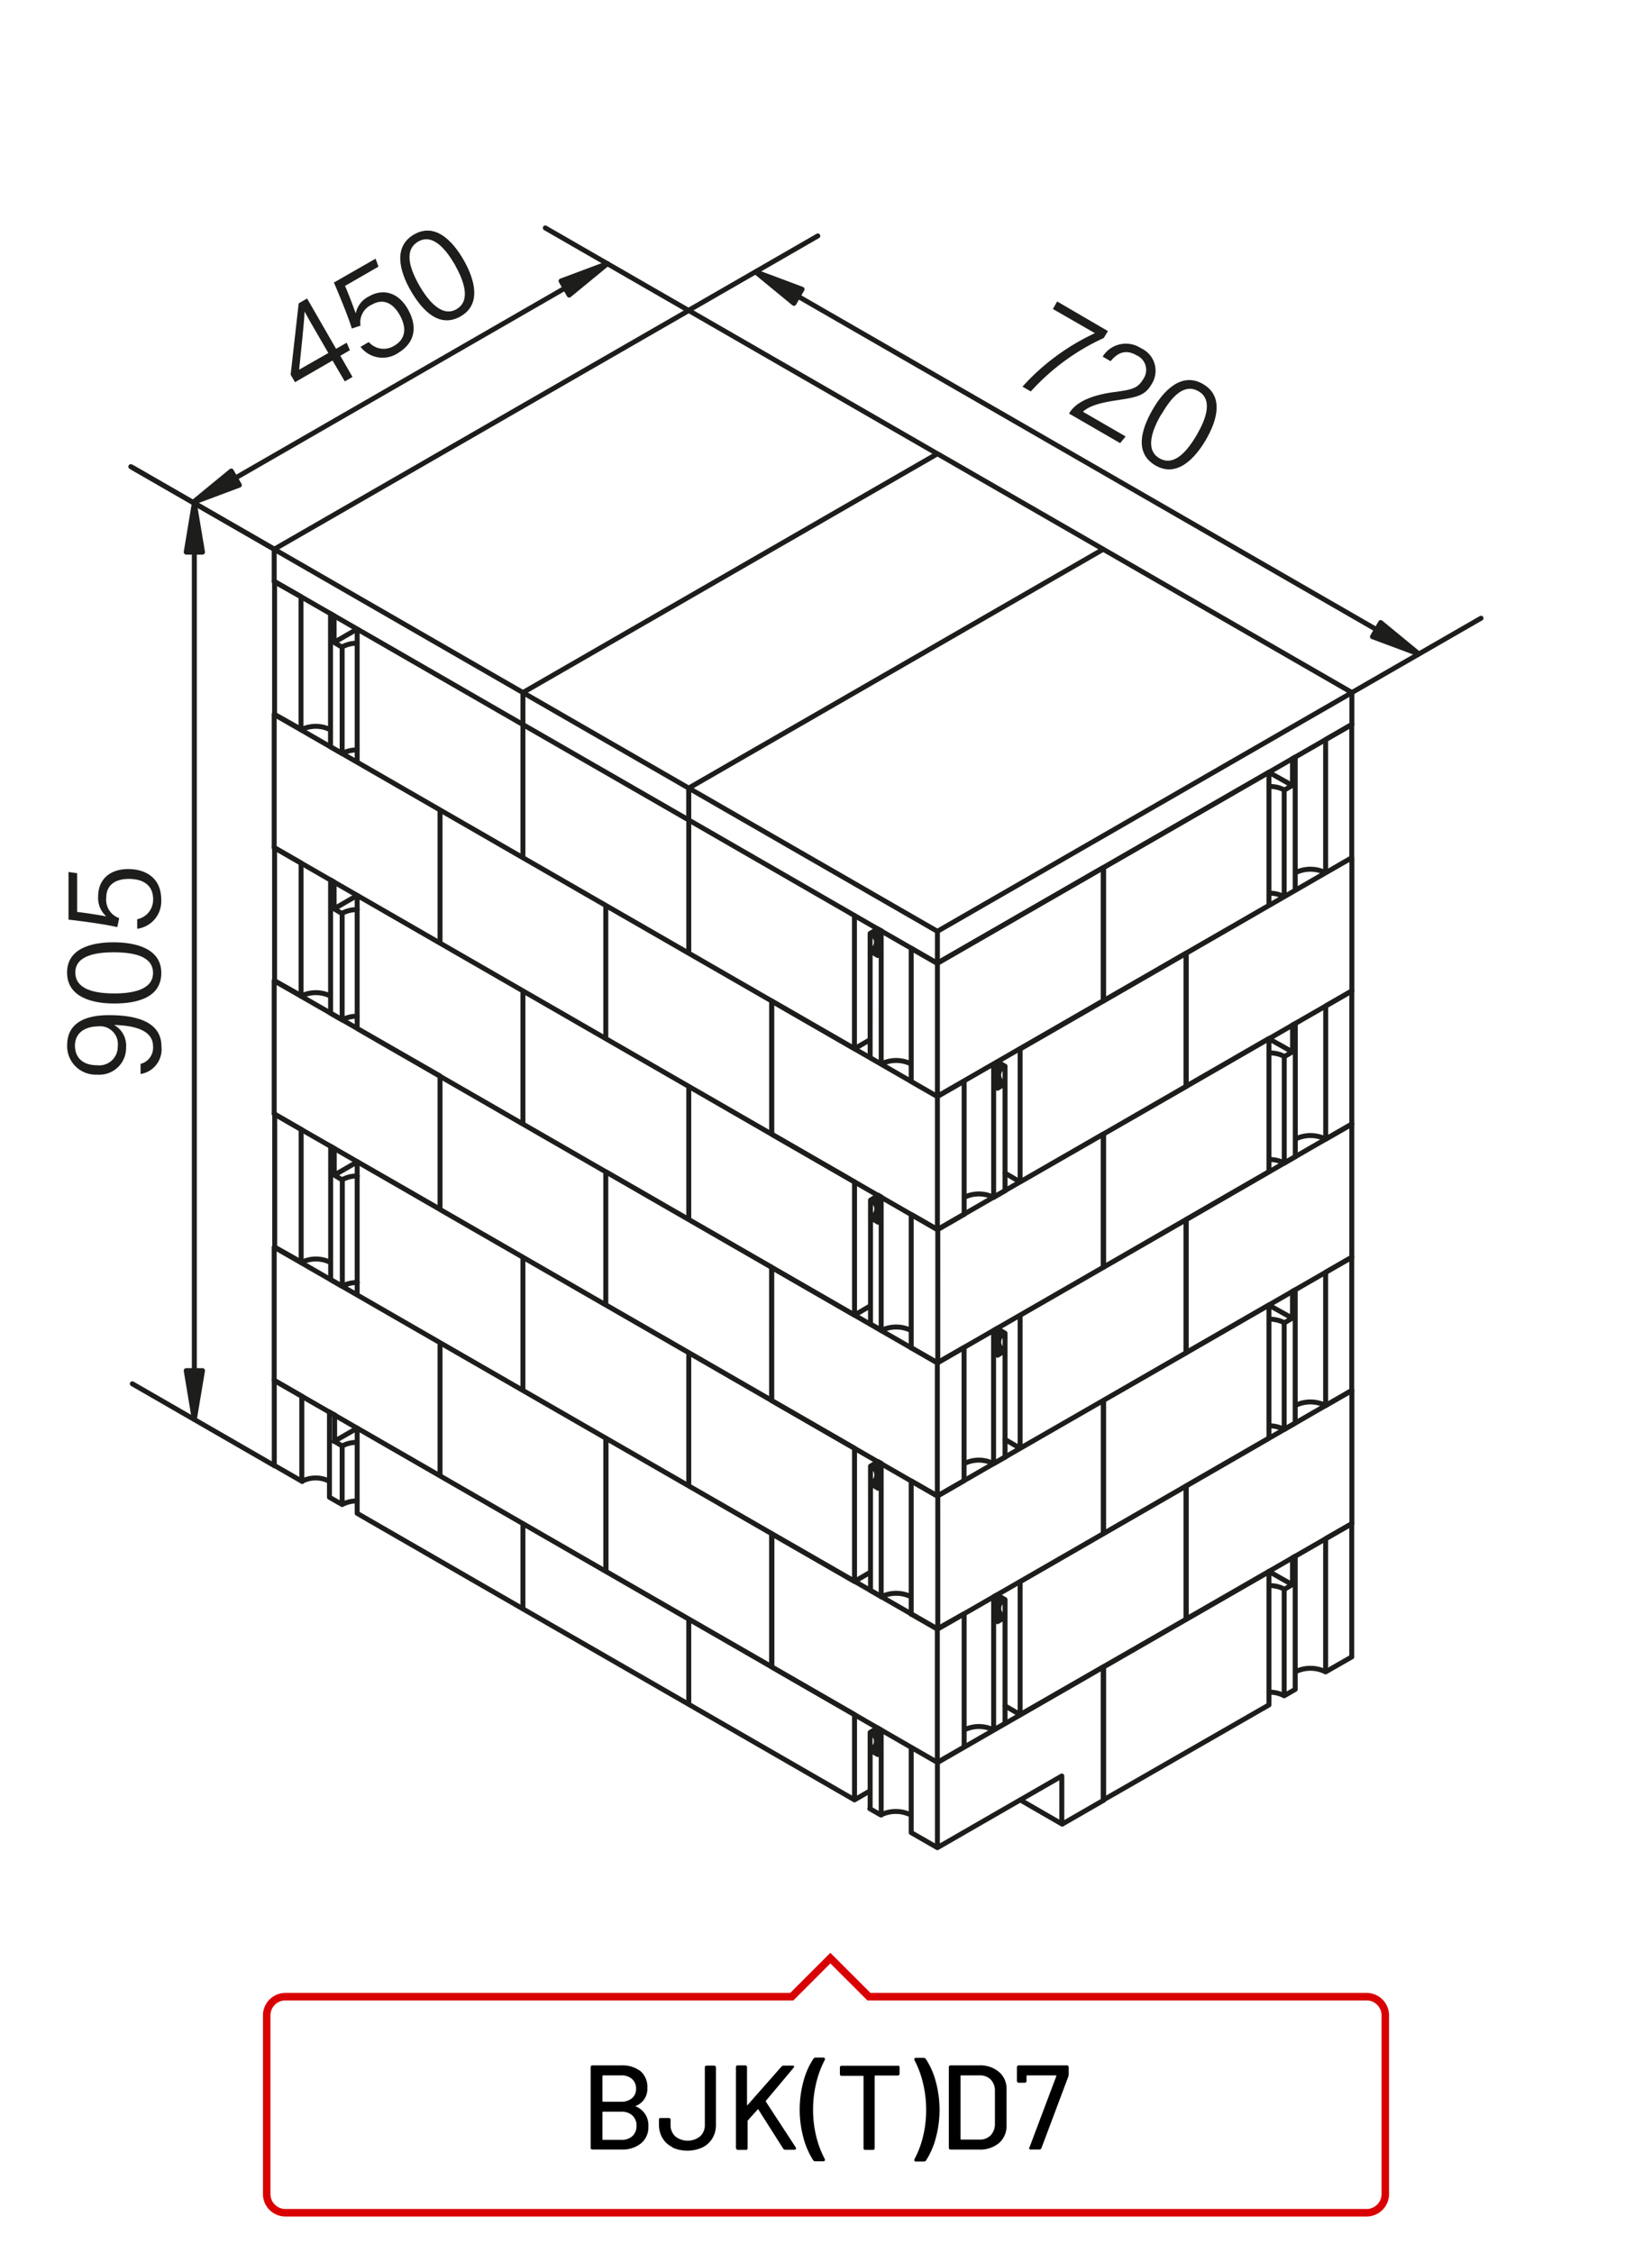 <?xml version="1.0"?>
<svg xmlns="http://www.w3.org/2000/svg" viewBox="0 0 220 300" width="300" height="409"><defs><style>.cls-1,.cls-3{fill:none;}.cls-1{stroke:#1d1d1b;stroke-linecap:round;stroke-linejoin:round;stroke-width:0.66px;}.cls-2{fill:#1d1d1b;}.cls-3{stroke:#d90003;}</style></defs><title>bjk_t_d7</title><g id="BJ"><g id="bjk_t_d7"><path class="cls-1" d="M91.72,126.91V109.18m0,17.73,22.08,12.72m0,0,2-1.16m-2-16.57L91.72,109.18m0,17.73V109.18m-22.09,5V96.46m0,17.74,22.09,12.71m0-17.73L69.63,96.47m0,17.73V96.46m-22.08,5V83.75m0,17.73L69.63,114.2m0-17.73L47.55,83.75m73.8,78v17.73m0-2.33a4.51,4.51,0,0,0-4,0V159.38m29.63,9.36V151m-22.09,30.46V163.72m-9,12.54,1.47.85m4,2.33,3.49,2m0,0,22.09-12.72m0-17.74-22.09,12.72m0,0-3.49-2m-4-2.33-.43-.25m-1,3v14.18m1-13.58-1-.6v-2.33m0,2.33a1.23,1.23,0,0,0,0-2.33m0,0,1-.61m0,0v3.55M169,156V138.29m-22.08,30.45V151m0,17.74L169,156m0-17.73L146.93,151m29.63-17.06v17.74M172.51,154V136.27m4.05,15.4a4.51,4.51,0,0,0-4.05,0m-1.47-11v14.19m0,0a4.17,4.17,0,0,0-2-.48m11-4.71V131.93m-9,22.92,1.47-.84m4.05-2.34,3.49-2m0-17.73-3.49,2m-4.05,2.33-.43.25m0,3.55-1,.6m0,0a4.17,4.17,0,0,0-2-.48m3.07-3.67v3.55m0,0L169,138.3M113.8,175.1V157.36m-22.08,5V144.65m0,17.73L113.8,175.1m0,0,2-1.17m-2-16.56L91.72,144.65m0,17.73V144.65m-22.09,5V131.93m0,17.73,22.09,12.72m0-17.73L69.63,131.93m0,17.73V131.93m-22.08,5V119.21m0,17.73,22.08,12.72m0-17.73L47.55,119.21m73.8,78v17.73m0-2.33a4.45,4.45,0,0,0-4,0V194.84m29.63,9.36V186.47m-22.09,30.45V199.19m-9,12.54,1.47.85m4,2.33,3.49,2m0,0,22.09-12.72m0-17.73-22.09,12.72m0,0-3.49-2m-4-2.34-.43-.24m-1,2.94v14.19m1-13.59-1-.6v-2.33m0,2.33a1.23,1.23,0,0,0,0-2.33m0,0,1-.6m0,0v3.54M169,191.48V173.75M146.93,204.2V186.47m0,17.73L169,191.48m0-17.73-22.08,12.72m29.63-17.06v17.73m-4.05,2.33V171.74m4.05,15.4a4.51,4.51,0,0,0-4.05,0m-1.47-11v14.19m0,0a4.17,4.17,0,0,0-2-.49m11-4.7V167.39m-9,22.93,1.47-.85m4.05-2.33,3.49-2m0-17.74-3.49,2m-4.05,2.33-.43.24m0,3.55-1,.6m0,0a4.29,4.29,0,0,0-2-.48m3.07-3.67v3.55m0,0L169,173.77M113.8,210.56V192.83m-22.08,5V180.11m0,17.73,22.08,12.72m0,0,2-1.17m-2-16.56L91.72,180.11m0,17.73V180.11m-22.09,5V167.39m0,17.74,22.09,12.71m0-17.73L69.63,167.39m0,17.74V167.39m-22.08,5V154.67m0,17.74,22.08,12.72m0-17.74L47.55,154.67m110.42-10V126.91M133.86,156.2l2,1.17V139.63m0,17.74L158,144.65m0-17.74-22.08,12.72M102.76,151V133.27m-22.09,5V120.55m0,17.74L102.76,151m0-17.73L80.67,120.56m0,17.73V120.55m-22.08,5V107.84m0,17.73,22.08,12.72m0-17.73L58.59,107.84m0,17.73V107.84m-22.09,5V95.12m0,17.73,22.09,12.72m0-17.73L36.5,95.12m121.47,85V162.38m-24.11,29.28,2,1.17V175.1m0,17.73L158,180.11m0-17.73L135.89,175.1m-33.13,11.37V168.73m-22.09,5V156m0,17.73,22.09,12.72m0-17.73L80.67,156m0,17.73V156m-22.08,5V143.3m0,17.74,22.08,12.71m0-17.73L58.59,143.3m0,17.74V143.3m-22.09,5V130.58m0,17.73L58.59,161m0-17.74L36.5,130.58m121.47,85V197.84m-24.11,29.29,2,1.16V210.56m0,17.73L158,215.57m0-17.73-22.08,12.72m-33.13,11.37V204.2m-22.09,5V191.48m0,17.74,22.09,12.71m0-17.73L80.67,191.48m0,17.74V191.48m-22.08,5V178.77m0,17.73,22.08,12.72m0-17.74L58.59,178.77m0,17.73V178.77m-22.09,5V166.05m0,17.73L58.59,196.5m0-17.73L36.5,166.05M169,227V209.21m-22.08,30.46V221.93m0,17.74L169,227m0-17.73-22.08,12.71m29.63-17.06V222.6m-4.05,2.33V207.2m4.05,15.4a4.51,4.51,0,0,0-4.05,0m-1.47-11v14.18m0,0a4.17,4.17,0,0,0-2-.48m11-4.71V202.86m-9,22.92,1.47-.85m4.05-2.33,3.49-2m0-17.73-3.49,2m-4.05,2.33-.43.25m0,3.55-1,.6m0,0a4.17,4.17,0,0,0-2-.49m3.07-3.66V211m0,0L169,209.23M113.8,239.64V228.29L91.72,215.58m0,11.34V215.58m0,11.34,22.08,12.72m0,0,2-1.16M91.72,226.92V215.58L69.63,202.86m0,11.35V202.86m0,11.35,22.09,12.71M69.63,214.21V202.86L47.55,190.14m0,11.35V190.14m0,11.35,22.08,12.72m0-122,55.21-31.8m0,0,22.09,12.72m0,0-55.22,31.8m0,0L69.63,92.21v4.25m22.09,8.47v4.25M69.63,96.47l22.09,12.71m0-4.25,55.21-31.8m0,0,33.13,19.08m0,0L124.84,124m55.21-31.8v4.25m-55.21,31.8,55.22-31.8M124.84,124,91.71,104.93v4.25M124.84,124v4.25M91.72,109.18l33.12,19.08M36.5,73.13,91.72,41.34m0,0,33.12,19.08m0,0L69.63,92.21m0,0L36.5,73.13v4.26M69.63,92.21v4.25M36.5,77.39,69.63,96.47"/><path class="cls-1" d="M47.55,85.64a4.17,4.17,0,0,0-2,.49m2-2.37-3.07,1.77m1,.6-1-.6V82m3.07,17.85a4.17,4.17,0,0,0-2,.48m0,0V86.13m-9,9V77.39m0,17.73,3.56,2M44,99.43l1.53.88M40.06,79.44l-3.56-2m8,4.59L44,81.7m0,0V99.43m0-2.26a4.38,4.38,0,0,0-3.93,0m0,0V79.44m7.49,41.67a4.17,4.17,0,0,0-2,.48m2-2.37L44.48,121m1,.6-1-.6v-3.55m3.07,17.85a4.17,4.17,0,0,0-2,.49m0,0V121.59m-9,9V112.85m0,17.73,3.56,2M44,134.9l1.53.88M40.06,114.9l-3.56-2.05m8,4.6-.49-.29m0,0V134.9m0-2.27a4.38,4.38,0,0,0-3.93,0m0,0V114.9m7.49,41.67a4.17,4.17,0,0,0-2,.49m2-2.37-3.07,1.77m1,.6-1-.61v-3.54m3.07,17.85a4.17,4.17,0,0,0-2,.48m0,0V157.05m-9,9V148.31m0,17.74,3.56,2M44,170.36l1.53.88m-5.46-20.87-3.56-2.06m8,4.6-.49-.28m0,0v17.73m0-2.26a4.32,4.32,0,0,0-3.93,0m0,0V150.36m92.76-9,1,.61a1.22,1.22,0,0,0,0,2.32m0-2.33v2.34l-1,.59V141.4m1,17.13V144.34M102.76,151V133.27m0,17.73,22.08,12.72V146m0,17.73,3.56-2.05m3.93-2.26,1.53-.88m-5.46-14.59L124.84,146m0,0-22.08-12.72m30.06,8.13-.49.28m0,0v17.74m0,0a4.38,4.38,0,0,0-3.93,0m0,2.27V143.94m29.57.71V126.91m0,17.74,22.08-12.72V114.19m0,0L158,126.91m-25.15,50,1,.6a1.23,1.23,0,0,0,0,2.33m0-2.33v2.33l-1,.6v-3.55m1,17.14V179.81m-31.1,6.66V168.73m0,17.74,22.08,12.72V181.45m0,17.74,3.56-2.05m3.93-2.26,1.53-.88m-5.46-14.59-3.56,2.05m0,0-22.08-12.72m30.06,8.12-.49.29m0,0v17.73m0,0a4.32,4.32,0,0,0-3.93,0m0,2.26V179.41m29.57.7V162.38m0,17.73,22.08-12.72V149.66m0,0L158,162.38m-25.15,50,1,.6a1.23,1.23,0,0,0,0,2.33m0-2.33v2.34l-1,.59v-3.54m1,17.13V215.27m-31.1,6.66V204.2m0,17.73,22.08,12.72V216.92m0,17.73,3.56-2.05m3.93-2.26,1.53-.88m-5.46-14.59-3.56,2m0,0L102.76,204.2m30.06,8.13-.49.28m0,0v17.73m0,0a4.38,4.38,0,0,0-3.93,0m0,2.26V214.87m29.57.7V197.84m0,17.73,22.08-12.71V185.12m0,0L158,197.84M47.55,190.15l-3.07,1.77m3.07.12a4.17,4.17,0,0,0-2,.48m2,7.32a4.17,4.17,0,0,0-2,.48v-7.8l-1-.6v-3.55m-8,6.76,3.69,2.12M43.86,188v11.35l1.66.95m-1.66-3.07a4,4,0,0,0-3.68,0m0,0V185.9m0,0-3.69-2.12m8,4.59-.62-.35m-7.36,7.11V183.78m80.37,49.82-1-.6m0,0a1.24,1.24,0,0,0,0-2.34m1-.61v3.54m-1-2.93,1-.6m-1,2.94v7.8m0-7.8v-2.34m1.47,11V230.31m4,2.33V244m-4-13.67-.43-.25m24.54,12.79,5.52-3.18V221.93l-22.09,12.72M121.35,244l3.49,2V234.65l-3.49-2M124.84,246l16.57-9.54m-25.58,4.35,1.47.84m4,0a4.51,4.51,0,0,0-4,0m24.11-5.19v6.38m0,0-5.55-3.2m-14.51-113.4V144m0-2.33a4.45,4.45,0,0,0-4,0V123.91m29.63,9.36V115.54M124.84,146V128.26m-9,12.54,1.47.85m4,2.33,3.49,2m0,0,22.09-12.72m0-17.73-22.09,12.72m0,0-3.49-2m-4-2.34-.43-.24m-1,2.94V140.8m1-13.59-1-.6v-2.33m0,2.33a1.23,1.23,0,0,0,0-2.33m0,0,1-.6m0,0v3.54M169,120.55V102.82m-22.08,30.45V115.54m0,17.73L169,120.55m0-17.73-22.08,12.72m29.63-17.06v17.73m-4.05,2.33V100.81m4.05,15.4a4.51,4.51,0,0,0-4.05,0m-1.47-11v14.19m0,0a4.17,4.17,0,0,0-2-.48m11-4.71V96.46m-9,22.93,1.47-.85m4.05-2.33,3.49-2m0-17.74-3.49,2m-4.05,2.33-.43.25m0,3.54-1,.6m0,0a4.17,4.17,0,0,0-2-.48m3.07-3.66v3.54m0,0L169,102.83m-55.21,36.8V121.9"/><path class="cls-1" d="M31.32,63.65l43.93-25.3m16.47,3-19.11-11M36.5,73.13l-19.1-11"/><polygon class="cls-2" points="30.78 62.71 31.86 64.59 25.68 66.9 30.78 62.71"/><polygon class="cls-1" points="30.78 62.71 31.86 64.59 25.68 66.9 30.78 62.71"/><polygon class="cls-2" points="74.71 37.41 75.79 39.29 80.89 35.1 74.71 37.41"/><polygon class="cls-1" points="74.71 37.41 75.79 39.29 80.89 35.1 74.71 37.41"/><path class="cls-1" d="M106.27,39.45l77.06,44.38m-3.28,8.38,17.2-9.9m-105.53-41,17.19-9.9"/><polygon class="cls-2" points="106.81 38.51 105.73 40.39 100.63 36.2 106.81 38.51"/><polygon class="cls-1" points="106.81 38.51 105.73 40.39 100.63 36.2 106.81 38.51"/><polygon class="cls-2" points="183.88 82.89 182.79 84.77 188.97 87.07 183.88 82.89"/><polygon class="cls-1" points="183.88 82.89 182.79 84.77 188.97 87.07 183.88 82.89"/><path class="cls-1" d="M25.86,182.49v-109m10.64-.38L17.6,62.24M36.5,195.13,17.6,184.24"/><polygon class="cls-2" points="24.78 182.5 25.86 189 26.95 182.5 24.78 182.5"/><polygon class="cls-1" points="24.78 182.49 26.95 182.49 25.86 189 24.78 182.49"/><polygon class="cls-2" points="24.78 73.51 26.95 73.51 25.86 67 24.78 73.51"/><polygon class="cls-1" points="24.78 73.51 26.95 73.51 25.86 67 24.78 73.51"/><path class="cls-2" d="M18.7,141.65a2.22,2.22,0,0,0,1.66-2.34c0-2.59-3.61-2.78-5.19-2.85a3.16,3.16,0,0,1,1.6,3,3.56,3.56,0,0,1-3.85,3.62,3.8,3.8,0,0,1-4-3.92c0-2.87,2.28-4,5.56-4,3.09,0,7,.61,7,4.16A3.34,3.34,0,0,1,18.7,143Zm-5.81.18a2.47,2.47,0,0,0,2.77-2.5,2.38,2.38,0,0,0-2.7-2.67c-.72,0-3,.26-3,2.6C10,141.06,11.28,141.83,12.89,141.83Z"/><path class="cls-2" d="M15.09,125.46c2.89,0,6.37.79,6.37,4.08s-3.22,4.07-6.28,4.07-6.27-.92-6.27-4.12S12.13,125.46,15.09,125.46Zm.11,6.81c2.32,0,5.16-.44,5.16-2.73s-2.71-2.75-5.27-2.75c-2.32,0-5.08.44-5.08,2.68S12.52,132.27,15.2,132.27Z"/><path class="cls-2" d="M10.25,116.26v5.16c1.11.11,3.19.46,3.89.59a3.25,3.25,0,0,1-1.09-2.67c0-2.16,1.47-3.63,4-3.63,2.38,0,4.4,1.23,4.4,4.05a3.69,3.69,0,0,1-3.2,3.9v-1.27a2.64,2.64,0,0,0,2.12-2.68c0-1.81-1.27-2.69-3.24-2.69-1.68,0-3,.72-3,2.5a2.58,2.58,0,0,0,1.72,2.72l-.25,1.2c-1.62-.39-5-.83-6.5-1V116.1Z"/><path class="cls-2" d="M147.55,44.08,147,45a29.84,29.84,0,0,0-9.72,7.12l-1.11-.64a30,30,0,0,1,9.65-7.12l-5.6-3.22.57-1Z"/><path class="cls-2" d="M142.4,55.08l0-.06c.81-1.4,2.8-2.38,5.86-2.8,2.54-.34,3.24-.49,4-1.75a2.12,2.12,0,0,0-.86-3.15c-1.36-.78-2.43-.51-3.49.77l-1.06-.61a3.64,3.64,0,0,1,5.1-1.12,3.29,3.29,0,0,1,1.46,4.73c-.93,1.62-1.95,1.79-4.79,2.22-2.18.33-3.58.75-4.4,1.51l5.69,3.29-.73.89Z"/><path class="cls-2" d="M160.63,58.51c-1.45,2.5-3.87,5.12-6.73,3.47s-1.91-4.82-.38-7.47,3.93-5,6.71-3.37S162.11,55.94,160.63,58.51Zm-6-3.31c-1.15,2-2.19,4.68-.21,5.82s3.74-1,5-3.18c1.16-2,2.16-4.61.21-5.74S156,52.87,154.67,55.2Z"/><path class="cls-2" d="M45.9,50.78,44.27,48l-5,2.89-.58-1,1.07-9.5,1.12-.65,3.86,6.7,1.41-.81.43,1-1.27.74,1.62,2.82ZM42,44.05c-.4-.68-1.08-1.86-1.46-2.58,0,1-.48,5.44-.72,7.75L43.71,47Z"/><path class="cls-2" d="M50.39,35.5l-4.46,2.57c.46,1,1.19,3,1.43,3.66a3.24,3.24,0,0,1,1.77-2.27c1.86-1.08,3.88-.54,5.15,1.66S55.41,45.54,53,47a3.7,3.7,0,0,1-5-.82l1.1-.64a2.63,2.63,0,0,0,3.39.49c1.56-.9,1.68-2.44.7-4.14-.84-1.46-2.11-2.23-3.66-1.34A2.59,2.59,0,0,0,48,43.36l-1.16.38c-.48-1.6-1.8-4.77-2.39-6.12L50,34.44Z"/><path class="cls-2" d="M61.7,34.56c1.45,2.5,2.5,5.91-.35,7.55s-5.13-.75-6.66-3.4-2.34-5.89.43-7.49S60.22,32,61.7,34.56Zm-5.84,3.5c1.16,2,3,4.24,4.93,3.1s1-3.73-.24-5.94c-1.16-2-2.92-4.18-4.86-3.06S54.52,35.73,55.86,38.06Z"/></g></g><g id="labels"><path d="M84.66,280.45a2.69,2.69,0,0,1,1.68,2.67,2.76,2.76,0,0,1-1,2.27,3.86,3.86,0,0,1-2.55.8h-3.9a.28.28,0,0,1-.18-.06.24.24,0,0,1-.06-.18V275.23a.24.24,0,0,1,.06-.17.29.29,0,0,1,.18-.07H82.7a4,4,0,0,1,2.58.76A2.73,2.73,0,0,1,86.2,278a2.39,2.39,0,0,1-1.52,2.38C84.62,280.39,84.61,280.42,84.66,280.45Zm-4.44-4.05v3.35c0,.05,0,.08.08.08h2.4a2.17,2.17,0,0,0,1.46-.47,1.58,1.58,0,0,0,.54-1.26,1.65,1.65,0,0,0-.54-1.3,2.12,2.12,0,0,0-1.46-.48H80.3C80.24,276.32,80.22,276.35,80.22,276.4Zm4,8a1.8,1.8,0,0,0,.54-1.37,1.76,1.76,0,0,0-.55-1.37,2.06,2.06,0,0,0-1.48-.5H80.3c-.06,0-.08,0-.08.08v3.58c0,.05,0,.08.08.08h2.52A2,2,0,0,0,84.27,284.35Z"/><path d="M89.56,285.89a3.17,3.17,0,0,1-1.34-1.22,3.45,3.45,0,0,1-.47-1.8v-.66a.24.24,0,0,1,.07-.18A.24.24,0,0,1,88,282h1.06a.24.24,0,0,1,.17.06.24.24,0,0,1,.07.18v.66a2,2,0,0,0,.62,1.54,2.65,2.65,0,0,0,3.31,0,2,2,0,0,0,.63-1.54v-7.64a.24.24,0,0,1,.06-.17.25.25,0,0,1,.18-.07h1a.24.24,0,0,1,.17.07.21.21,0,0,1,.07.17v7.64a3.45,3.45,0,0,1-.47,1.8,3.17,3.17,0,0,1-1.34,1.22,4.87,4.87,0,0,1-4,0Z"/><path d="M98.07,286.13A.24.24,0,0,1,98,286V275.23a.24.24,0,0,1,.06-.17.25.25,0,0,1,.18-.07h1a.25.25,0,0,1,.18.07.24.24,0,0,1,.06.17v5a.05.05,0,0,0,0,.06s0,0,.06,0l4.53-5.14a.38.38,0,0,1,.29-.13h1.2c.12,0,.19.05.19.13a.21.21,0,0,1-.07.16l-3.69,4.4s0,.08,0,.11l4,6.12a.24.24,0,0,1,0,.14c0,.1-.07.14-.21.14h-1.2a.31.31,0,0,1-.29-.16L101,280.88c0-.06-.08-.07-.12,0l-1.32,1.47a.19.19,0,0,0,0,.11V286a.21.21,0,0,1-.24.24h-1A.24.24,0,0,1,98.07,286.13Z"/><path d="M108.31,287.65a10.5,10.5,0,0,1-1.31-3,14.36,14.36,0,0,1,0-7.55,10.07,10.07,0,0,1,1.33-3,.35.35,0,0,1,.29-.15h1c.15,0,.23.06.23.16a.31.31,0,0,1,0,.13,12.71,12.71,0,0,0-1.13,3,14.92,14.92,0,0,0-.44,3.66,14.68,14.68,0,0,0,.44,3.63,12.79,12.79,0,0,0,1.13,2.95.28.28,0,0,1,0,.12c0,.11-.08.16-.23.16h-1A.39.39,0,0,1,108.31,287.65Z"/><path d="M119.74,275.06a.24.24,0,0,1,.06.17v.87a.24.24,0,0,1-.06.17.24.24,0,0,1-.18.07h-3s-.08,0-.08.08V286a.21.21,0,0,1-.24.24h-1.05A.21.21,0,0,1,115,286v-9.53c0-.06,0-.08-.08-.08h-2.83a.21.21,0,0,1-.18-.07.24.24,0,0,1-.06-.17v-.87a.24.24,0,0,1,.06-.17.25.25,0,0,1,.18-.07h7.5A.29.29,0,0,1,119.74,275.06Z"/><path d="M123,287.79h-1c-.15,0-.23-.05-.23-.16a.28.28,0,0,1,0-.12,12.79,12.79,0,0,0,1.13-2.95,14.68,14.68,0,0,0,.44-3.63,14.92,14.92,0,0,0-.44-3.66,12.71,12.71,0,0,0-1.13-3,.31.31,0,0,1,0-.13c0-.1.08-.16.23-.16h1a.4.4,0,0,1,.29.15,10.07,10.07,0,0,1,1.33,3,14.36,14.36,0,0,1,0,7.55,10.5,10.5,0,0,1-1.31,3A.37.37,0,0,1,123,287.79Z"/><path d="M126.42,286.13a.24.24,0,0,1-.06-.18V275.23a.24.24,0,0,1,.06-.17.27.27,0,0,1,.18-.07h3.79a3.85,3.85,0,0,1,2.66.88,2.93,2.93,0,0,1,1,2.32V283a3,3,0,0,1-1,2.33,3.89,3.89,0,0,1-2.66.87H126.6A.26.26,0,0,1,126.42,286.13Zm1.56-1.26h2.48a2,2,0,0,0,1.48-.57,2.19,2.19,0,0,0,.56-1.53v-4.35a2.1,2.1,0,0,0-.55-1.53,2,2,0,0,0-1.49-.57H128c-.06,0-.08,0-.08.08v8.39S127.92,284.87,128,284.87Z"/><path d="M137.1,285.92l3.58-9.5c0-.07,0-.1-.06-.1h-3.83a.07.07,0,0,0-.08.08v.66a.24.24,0,0,1-.06.17.23.23,0,0,1-.18.07h-.8a.24.24,0,0,1-.24-.24v-1.83a.21.21,0,0,1,.07-.17.24.24,0,0,1,.17-.07h6.42a.24.24,0,0,1,.17.07.21.21,0,0,1,.07.17v.95a1.35,1.35,0,0,1-.05.29L138.7,286a.27.27,0,0,1-.28.19h-1.15C137.09,286.19,137,286.1,137.1,285.92Z"/><g id="Layouts"><g id="Produktseite:-V1"><g id="Group-4"><g id="Group-5"><g id="Labels-_-Pointing-_-medium" data-name="Labels-/-Pointing-/-medium"><path id="Base_label_pointing" data-name="Base label pointing" class="cls-3" d="M110.58,260.71l-5.13,5.13H38a2.5,2.5,0,0,0-2.5,2.49v23.79a2.49,2.49,0,0,0,2.5,2.49H182a2.49,2.49,0,0,0,2.5-2.49V268.33a2.5,2.5,0,0,0-2.5-2.49H115.72Z"/></g></g></g></g></g></g></svg>
